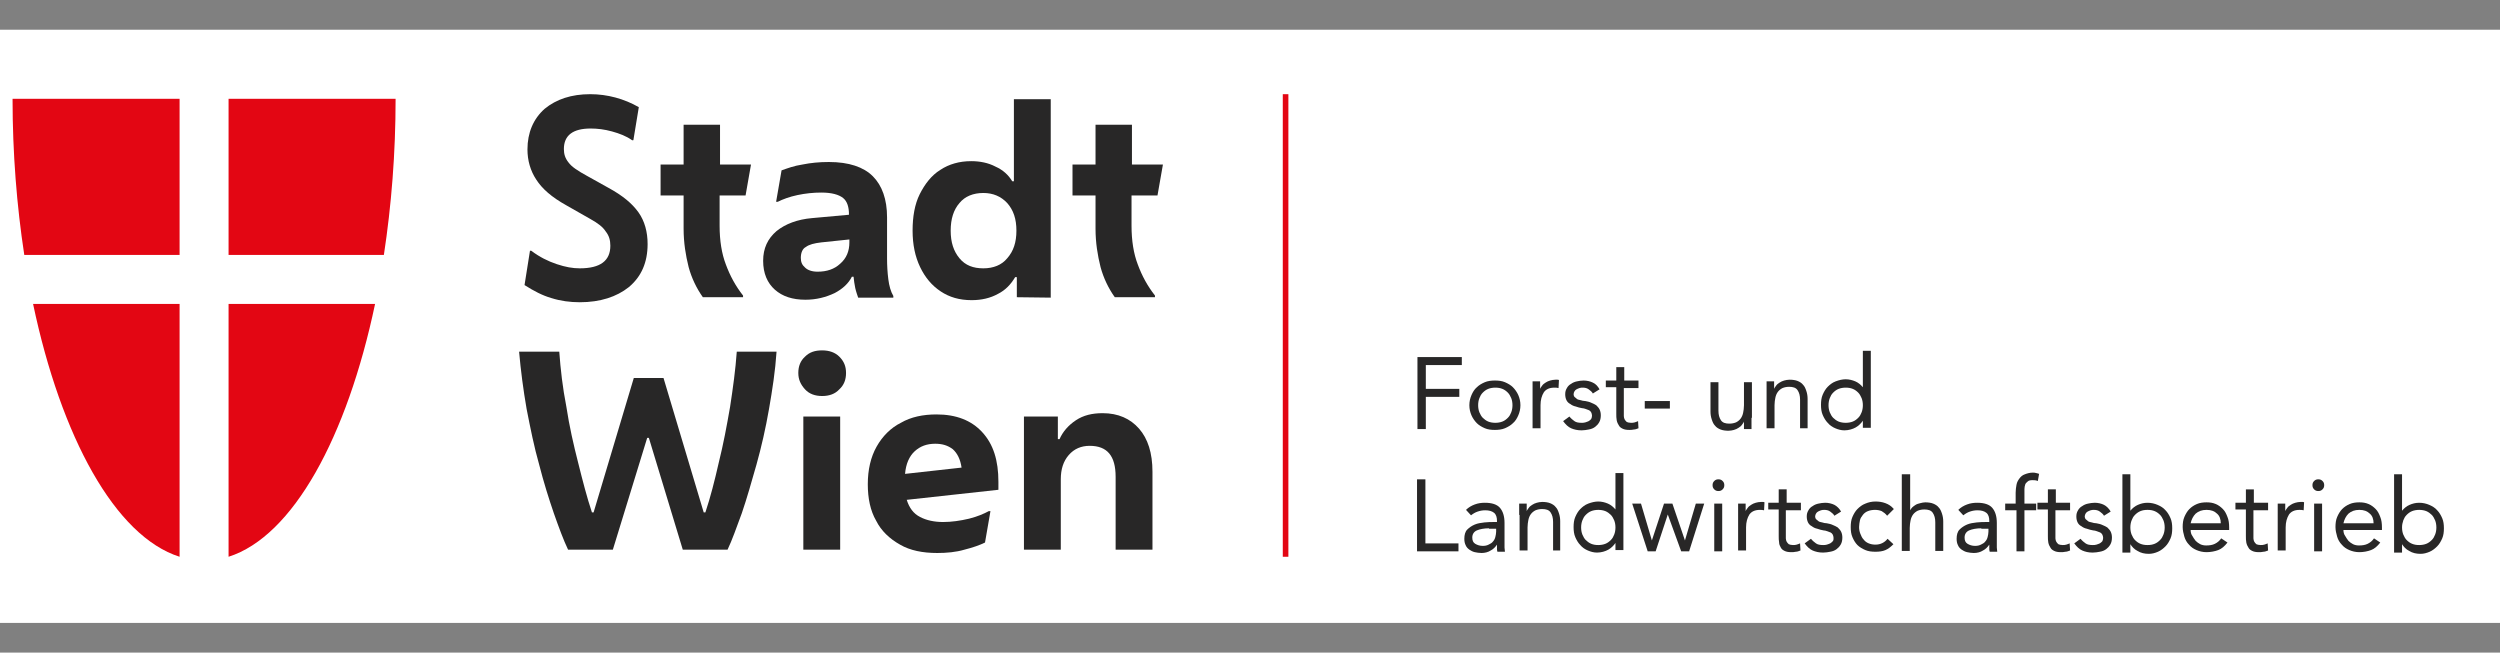 <?xml version="1.0" encoding="utf-8"?>
<!-- Generator: Adobe Illustrator 25.3.1, SVG Export Plug-In . SVG Version: 6.00 Build 0)  -->
<svg version="1.1" id="Ebene_1" xmlns="http://www.w3.org/2000/svg" xmlns:xlink="http://www.w3.org/1999/xlink" x="0px" y="0px"
	 viewBox="0 0 597.2 155.9" style="enable-background:new 0 0 597.2 155.9;" xml:space="preserve">
<rect x="0" y="0" width="597.2" height="155.9" fill="#808080" stroke="none"/>
<style type="text/css">
	.st0{fill:#FFFFFF;}
	.st1{fill:#E30613;}
	.st2{fill:#282727;}
	.st3{fill:none;stroke:#E30613;stroke-width:1.336;stroke-miterlimit:10;}
	.st4{enable-background:new    ;}
</style>
<rect y="7.1" class="st0" width="597.2" height="141.7"/>
<g>
	<g>
		<path class="st1" d="M42.9,60.9V23.6H3c0,13,1,25.5,2.8,37.3H42.9L42.9,60.9z"/>
		<path class="st1" d="M42.9,72.6h-35c6.7,31.8,19.6,55.5,35,60.4V72.6L42.9,72.6z"/>
		<path class="st1" d="M54.6,60.9V23.6h39.9c0,13-1,25.5-2.8,37.3H54.6L54.6,60.9z"/>
		<path class="st1" d="M54.6,72.6h35c-6.7,31.8-19.6,55.5-35,60.4V72.6L54.6,72.6z"/>
		<path class="st2" d="M138.5,72.2c-2.3,0-4.6-0.3-6.8-1c-2.1-0.6-4.2-1.7-6.4-3.1l1.3-8.2h0.3c2,1.5,4,2.5,6.1,3.2s3.8,1,5.5,1
			c4.9,0,7.3-1.8,7.3-5.4c0-1.3-0.3-2.4-1.1-3.4c-0.7-1.1-1.9-2-3.7-3l-5.8-3.3c-3.4-1.9-5.7-3.9-7.1-6.1c-1.4-2.1-2.1-4.6-2.1-7.2
			c0-4,1.4-7.3,4.1-9.7c2.8-2.3,6.4-3.5,10.9-3.5c4.1,0,8.1,1.1,11.6,3.1l-1.3,7.9H151c-1.4-1-3-1.6-4.8-2.1s-3.5-0.7-5.1-0.7
			c-4.2,0-6.4,1.6-6.4,4.9c0,1.2,0.3,2.2,1.1,3.2c0.7,1,2.2,2,4.4,3.2l5.2,2.9c3.3,1.8,5.6,3.7,7.1,5.8s2.2,4.7,2.2,7.6
			c0,4.4-1.5,7.8-4.5,10.3C147.3,70.9,143.4,72.2,138.5,72.2L138.5,72.2z"/>
		<path class="st2" d="M167.9,71c-1.5-2.1-2.7-4.6-3.4-7.2c-0.7-2.8-1.2-5.8-1.2-9.2v-7.9h-5.5v-7.4h5.5v-9.5h8.7v9.5h7.4l-1.3,7.4
			h-6.2v7.2c0,3.6,0.5,6.7,1.5,9.3c1,2.7,2.3,5.1,4.1,7.4V71h-9.8l0,0H167.9z"/>
		<path class="st2" d="M191.3,61.6c0,1,0.3,1.7,1,2.3c0.6,0.6,1.6,1,3,1c2.2,0,4-0.6,5.4-1.9c1.5-1.3,2.2-3,2.2-5.1v-0.7l-6.7,0.7
			c-1.7,0.2-2.9,0.5-3.7,1.1C191.7,59.4,191.3,60.4,191.3,61.6L191.3,61.6z M192.4,71.6c-3.1,0-5.5-0.8-7.3-2.4s-2.8-3.9-2.8-6.9
			s1.1-5.3,3.2-7.1c2.1-1.7,5-2.8,8.5-3.1l8.8-0.8v-0.1c0-1.7-0.4-3.1-1.4-3.9s-2.7-1.3-5.2-1.3c-1.9,0-3.8,0.2-5.7,0.6
			s-3.5,1-4.7,1.6h-0.4l1.3-7.5c1.4-0.5,3-1.1,5-1.4c2-0.4,4-0.6,6.3-0.6c4.8,0,8.3,1.2,10.5,3.4s3.4,5.5,3.4,9.8v9.9
			c0,1.6,0.1,3.3,0.3,4.9s0.6,3,1.2,4v0.4H205c-0.2-0.6-0.5-1.4-0.7-2.3s-0.3-1.8-0.4-2.7h-0.4c-0.8,1.6-2.2,2.9-4.1,3.9
			C197.3,71,195,71.6,192.4,71.6L192.4,71.6z"/>
		<path class="st2" d="M234.9,64.1c2.4,0,4.4-0.8,5.7-2.4c1.5-1.7,2.2-3.8,2.2-6.6s-0.7-4.9-2.2-6.6c-1.5-1.6-3.4-2.4-5.7-2.4
			c-2.4,0-4.4,0.8-5.7,2.4c-1.4,1.6-2.1,3.8-2.1,6.6s0.7,4.9,2.1,6.6S232.5,64.1,234.9,64.1L234.9,64.1z M242.9,71v-4.8h-0.4
			c-1,1.7-2.3,3.1-4.1,4c-1.8,1-3.9,1.5-6.3,1.5c-2.9,0-5.3-0.7-7.4-2.1c-2.1-1.4-3.7-3.3-4.9-5.8c-1.2-2.5-1.8-5.4-1.8-8.7
			s0.5-6.3,1.7-8.7s2.8-4.5,4.9-5.8c2.1-1.4,4.6-2.1,7.4-2.1c2.1,0,4.1,0.4,5.8,1.3c1.8,0.8,3.1,2,4,3.5h0.4V23.7h8.8v47.4L242.9,71
			L242.9,71L242.9,71z"/>
		<path class="st2" d="M266.3,71c-1.5-2.1-2.7-4.6-3.4-7.2c-0.7-2.8-1.2-5.8-1.2-9.2v-7.9h-5.5v-7.4h5.5v-9.5h8.7v9.5h7.4l-1.3,7.4
			h-6.2v7.2c0,3.6,0.5,6.7,1.5,9.3c1,2.7,2.3,5.1,4.1,7.4V71h-9.8l0,0H266.3z"/>
		<path class="st2" d="M146.4,131.3h-10.7c-1.1-2.3-2.2-5.3-3.4-8.7c-1.2-3.5-2.4-7.3-3.5-11.6c-1.2-4.2-2.1-8.7-3-13.3
			c-0.8-4.6-1.4-9.2-1.8-13.7h9.6c0.3,4.2,0.8,8.6,1.7,13.2c0.7,4.6,1.7,9,2.8,13.3c1.1,4.4,2.1,8.3,3.3,11.9h0.4l9.6-32.1h7.1
			l9.6,32.1h0.4c1.2-3.6,2.2-7.5,3.2-11.9c1.1-4.4,1.9-8.7,2.7-13.3c0.7-4.6,1.3-8.9,1.6-13.2h9.5c-0.3,4.6-1,9.1-1.8,13.7
			s-1.8,9-3,13.3c-1.2,4.2-2.3,8.1-3.5,11.6c-1.3,3.5-2.3,6.4-3.4,8.7h-10.7l-8.1-26.7h-0.4L146.4,131.3L146.4,131.3z"/>
		<path class="st2" d="M191.9,131.3V99.5h8.8v31.8H191.9L191.9,131.3z M196.4,94.6c-1.7,0-3.1-0.5-4.1-1.6s-1.6-2.3-1.6-3.9
			s0.5-2.9,1.6-3.9c1.1-1.1,2.4-1.5,4.1-1.5c1.7,0,3.1,0.5,4.1,1.5c1.1,1.1,1.6,2.3,1.6,3.9s-0.5,2.9-1.6,3.9
			C199.5,94.1,198.1,94.6,196.4,94.6L196.4,94.6z"/>
		<path class="st2" d="M223.4,106c-2,0-3.6,0.6-4.9,1.8c-1.3,1.2-2.1,3-2.3,5.4l13.5-1.5c-0.3-2-1-3.4-2.1-4.4
			C226.4,106.4,225.1,106,223.4,106L223.4,106z M223.9,132.1c-3.5,0-6.5-0.6-8.9-2c-2.5-1.4-4.5-3.3-5.7-5.7c-1.4-2.4-2-5.4-2-8.7
			c0-3.5,0.7-6.5,2.1-9c1.4-2.5,3.4-4.5,5.8-5.7c2.4-1.4,5.3-2,8.5-2c4.7,0,8.3,1.4,10.9,4.2c2.7,2.9,3.9,6.8,3.9,11.9v1.9
			l-21.9,2.4c0.6,1.9,1.6,3.3,3.2,4.1c1.5,0.8,3.4,1.2,5.5,1.2c2,0,4.1-0.3,6.2-0.8c2-0.5,3.6-1.2,4.7-1.8h0.4l-1.3,7.5
			c-1.2,0.6-2.9,1.2-4.9,1.7C228.4,131.9,226.1,132.1,223.9,132.1L223.9,132.1z"/>
		<path class="st2" d="M244.6,131.3V99.5h8.1v5.4h0.4c0.8-1.8,2.1-3.3,3.9-4.5s3.9-1.7,6.4-1.7c3.7,0,6.6,1.3,8.7,3.7
			c2.1,2.4,3.2,5.8,3.2,10.3v18.6h-8.8v-17.4c0-5-2-7.4-6.2-7.4c-2,0-3.7,0.7-5,2.2s-1.9,3.4-1.9,5.8v16.8H244.6L244.6,131.3
			L244.6,131.3z"/>
	</g>
	<line class="st3" x1="307.1" y1="22.5" x2="307.1" y2="133"/>
	<g class="st4">
		<path class="st2" d="M338.5,85.3h10.7v1.9h-8.6v5.7h8v1.9h-8v7.7h-2V85.3z"/>
		<path class="st2" d="M351,96.8c0-0.9,0.2-1.7,0.5-2.4c0.3-0.7,0.7-1.4,1.3-1.9c0.5-0.5,1.2-0.9,1.9-1.2s1.6-0.4,2.4-0.4
			c0.9,0,1.7,0.1,2.4,0.4c0.7,0.3,1.4,0.7,1.9,1.2c0.5,0.5,1,1.2,1.3,1.9c0.3,0.7,0.5,1.5,0.5,2.4c0,0.9-0.2,1.7-0.5,2.4
			c-0.3,0.7-0.7,1.4-1.3,1.9c-0.5,0.5-1.2,0.9-1.9,1.2c-0.7,0.3-1.6,0.4-2.4,0.4c-0.9,0-1.7-0.1-2.4-0.4c-0.7-0.3-1.4-0.7-1.9-1.2
			c-0.5-0.5-1-1.2-1.3-1.9C351.2,98.5,351,97.7,351,96.8z M353.1,96.8c0,0.6,0.1,1.2,0.3,1.7s0.5,1,0.8,1.3s0.8,0.7,1.3,0.9
			c0.5,0.2,1.1,0.3,1.7,0.3c0.6,0,1.2-0.1,1.7-0.3c0.5-0.2,0.9-0.5,1.3-0.9c0.4-0.4,0.6-0.8,0.8-1.3s0.3-1.1,0.3-1.7
			c0-0.6-0.1-1.2-0.3-1.7s-0.5-1-0.8-1.3c-0.4-0.4-0.8-0.7-1.3-0.9c-0.5-0.2-1-0.3-1.7-0.3c-0.6,0-1.2,0.1-1.7,0.3
			c-0.5,0.2-0.9,0.5-1.3,0.9s-0.6,0.8-0.8,1.3S353.1,96.2,353.1,96.8z"/>
		<path class="st2" d="M366.1,93.8c0-0.5,0-1,0-1.5c0-0.5,0-0.9,0-1.2h1.8c0,0.3,0,0.6,0,0.9c0,0.3,0,0.6,0,0.9h0
			c0.1-0.3,0.3-0.5,0.5-0.8c0.2-0.3,0.5-0.5,0.8-0.7s0.7-0.4,1.1-0.5c0.4-0.1,0.8-0.2,1.3-0.2c0.1,0,0.3,0,0.4,0
			c0.1,0,0.3,0,0.4,0.1l-0.1,1.9c-0.3-0.1-0.7-0.1-1-0.1c-1.2,0-2,0.4-2.5,1.1c-0.5,0.8-0.8,1.8-0.8,3.1v5.5h-1.9V93.8z"/>
		<path class="st2" d="M374.9,99.5c0.4,0.5,0.8,0.8,1.2,1.1c0.4,0.3,1,0.4,1.7,0.4c0.3,0,0.6,0,0.9-0.1c0.3-0.1,0.6-0.2,0.8-0.3
			c0.2-0.1,0.4-0.3,0.6-0.5c0.1-0.2,0.2-0.5,0.2-0.8c0-0.3-0.1-0.6-0.2-0.8c-0.1-0.2-0.3-0.4-0.5-0.5c-0.2-0.1-0.5-0.2-0.8-0.3
			c-0.3-0.1-0.6-0.2-0.9-0.2c-0.5-0.1-1-0.2-1.5-0.4c-0.5-0.1-0.9-0.3-1.3-0.6c-0.4-0.2-0.7-0.5-0.9-0.9c-0.2-0.4-0.3-0.9-0.3-1.4
			c0-0.6,0.1-1,0.4-1.5c0.2-0.4,0.6-0.8,1-1c0.4-0.3,0.9-0.5,1.4-0.6c0.5-0.1,1-0.2,1.6-0.2c0.8,0,1.6,0.2,2.2,0.5
			c0.7,0.3,1.2,0.9,1.6,1.6l-1.6,1c-0.2-0.4-0.6-0.7-1-1c-0.4-0.3-0.9-0.4-1.4-0.4c-0.3,0-0.5,0-0.8,0.1s-0.5,0.2-0.7,0.3
			s-0.4,0.3-0.5,0.5c-0.1,0.2-0.2,0.4-0.2,0.7c0,0.2,0.1,0.5,0.2,0.6s0.4,0.3,0.6,0.5s0.6,0.2,0.9,0.3c0.3,0.1,0.7,0.2,1.1,0.2
			c0.5,0.1,1,0.2,1.4,0.4c0.5,0.2,0.9,0.4,1.2,0.6c0.3,0.3,0.6,0.6,0.8,1c0.2,0.4,0.3,0.9,0.3,1.4c0,0.6-0.1,1.2-0.4,1.7
			c-0.3,0.5-0.6,0.8-1,1.1c-0.4,0.3-0.9,0.5-1.5,0.6c-0.5,0.1-1.1,0.2-1.7,0.2c-1,0-1.8-0.2-2.5-0.5s-1.3-0.9-1.9-1.7L374.9,99.5z"
			/>
		<path class="st2" d="M391.3,92.7h-3.4v5.7c0,0.4,0,0.7,0,1c0,0.3,0.1,0.6,0.2,0.8c0.1,0.2,0.3,0.4,0.5,0.6c0.2,0.1,0.6,0.2,1,0.2
			c0.3,0,0.6,0,0.9-0.1c0.3-0.1,0.6-0.2,0.8-0.3l0.1,1.7c-0.3,0.1-0.7,0.3-1.1,0.3c-0.4,0.1-0.8,0.1-1.1,0.1c-0.7,0-1.2-0.1-1.6-0.3
			c-0.4-0.2-0.7-0.4-0.9-0.8c-0.2-0.3-0.4-0.7-0.5-1.2c-0.1-0.5-0.1-1-0.1-1.6v-6.3h-2.5v-1.6h2.5v-3.2h1.9v3.2h3.4V92.7z"/>
		<path class="st2" d="M392.9,95.8h6v1.8h-6V95.8z"/>
		<path class="st2" d="M418.4,99.8c0,0.5,0,1,0,1.5s0,0.9,0,1.2h-1.8c0-0.3,0-0.6,0-0.9c0-0.3,0-0.6,0-0.9h0
			c-0.1,0.3-0.3,0.5-0.5,0.8c-0.2,0.3-0.5,0.5-0.8,0.7c-0.3,0.2-0.7,0.4-1.1,0.5c-0.4,0.1-0.8,0.2-1.3,0.2c-0.7,0-1.4-0.1-1.9-0.3
			c-0.5-0.2-1-0.5-1.3-0.9c-0.4-0.4-0.6-0.9-0.8-1.5c-0.2-0.6-0.3-1.2-0.3-1.9v-7h1.9v6.8c0,1,0.2,1.7,0.6,2.3
			c0.4,0.6,1.1,0.8,2,0.8c0.6,0,1.1-0.1,1.6-0.3c0.4-0.2,0.8-0.5,1.1-0.9c0.3-0.4,0.5-0.9,0.6-1.4s0.2-1.1,0.2-1.8v-5.5h1.9V99.8z"
			/>
		<path class="st2" d="M422,93.8c0-0.5,0-1,0-1.5c0-0.5,0-0.9,0-1.2h1.8c0,0.3,0,0.6,0,0.9c0,0.3,0,0.6,0,0.9h0
			c0.1-0.3,0.3-0.5,0.5-0.8c0.2-0.3,0.5-0.5,0.8-0.7s0.7-0.4,1.1-0.5c0.4-0.1,0.8-0.2,1.3-0.2c0.7,0,1.4,0.1,1.9,0.3
			c0.5,0.2,1,0.5,1.3,0.9c0.4,0.4,0.6,0.9,0.8,1.5c0.2,0.6,0.3,1.2,0.3,1.9v7H430v-6.8c0-1-0.2-1.7-0.6-2.3c-0.4-0.6-1.1-0.8-2-0.8
			c-0.6,0-1.1,0.1-1.6,0.3c-0.4,0.2-0.8,0.5-1.1,0.9c-0.3,0.4-0.5,0.9-0.6,1.4s-0.2,1.1-0.2,1.8v5.5H422V93.8z"/>
		<path class="st2" d="M445,100.5L445,100.5c-0.4,0.6-1,1.2-1.7,1.6s-1.7,0.7-2.7,0.7c-0.8,0-1.5-0.2-2.2-0.5
			c-0.7-0.3-1.3-0.7-1.8-1.3c-0.5-0.5-0.9-1.2-1.2-1.9s-0.4-1.5-0.4-2.4c0-0.9,0.1-1.7,0.4-2.4s0.7-1.4,1.2-1.9
			c0.5-0.5,1.1-1,1.9-1.3s1.6-0.5,2.4-0.5c0.8,0,1.6,0.2,2.3,0.5c0.7,0.3,1.3,0.8,1.8,1.4h0v-8.7h1.9v18.4H445V100.5z M445,96.8
			c0-0.6-0.1-1.2-0.3-1.7s-0.5-1-0.8-1.3c-0.4-0.4-0.8-0.7-1.3-0.9c-0.5-0.2-1-0.3-1.7-0.3c-0.6,0-1.2,0.1-1.7,0.3
			c-0.5,0.2-0.9,0.5-1.3,0.9s-0.6,0.8-0.8,1.3s-0.3,1.1-0.3,1.7c0,0.6,0.1,1.2,0.3,1.7s0.5,1,0.8,1.3s0.8,0.7,1.3,0.9
			c0.5,0.2,1.1,0.3,1.7,0.3c0.6,0,1.2-0.1,1.7-0.3c0.5-0.2,0.9-0.5,1.3-0.9c0.4-0.4,0.6-0.8,0.8-1.3S445,97.4,445,96.8z"/>
	</g>
	<g class="st4">
		<path class="st2" d="M338.5,114.5h2v15.3h7.9v1.9h-9.9V114.5z"/>
		<path class="st2" d="M350.2,121.8c0.6-0.6,1.3-1,2.1-1.3c0.8-0.3,1.6-0.4,2.4-0.4c1.7,0,2.9,0.4,3.6,1.2c0.7,0.8,1.1,2,1.1,3.6
			v4.9c0,0.3,0,0.7,0,1c0,0.3,0.1,0.7,0.1,1h-1.8c-0.1-0.3-0.1-0.5-0.1-0.9s0-0.6,0-0.8h0c-0.4,0.6-0.9,1.1-1.5,1.4
			c-0.6,0.4-1.4,0.6-2.2,0.6c-0.6,0-1.1-0.1-1.6-0.2c-0.5-0.1-1-0.4-1.3-0.6c-0.4-0.3-0.7-0.6-0.9-1.1c-0.2-0.4-0.3-0.9-0.3-1.5
			c0-0.9,0.2-1.7,0.7-2.2s1.1-0.9,1.8-1.2c0.7-0.3,1.5-0.4,2.3-0.5c0.8-0.1,1.6-0.1,2.3-0.1h0.7v-0.3c0-0.8-0.2-1.5-0.7-1.9
			c-0.5-0.4-1.2-0.6-2.1-0.6c-0.6,0-1.2,0.1-1.8,0.3c-0.6,0.2-1.1,0.5-1.6,0.9L350.2,121.8z M355.7,126.2c-1.2,0-2.2,0.2-2.9,0.5
			c-0.7,0.3-1.1,0.9-1.1,1.7c0,0.7,0.2,1.2,0.7,1.5c0.5,0.3,1.1,0.5,1.8,0.5c0.6,0,1-0.1,1.4-0.3c0.4-0.2,0.8-0.4,1-0.7
			c0.3-0.3,0.5-0.7,0.6-1.1c0.1-0.4,0.2-0.9,0.2-1.3v-0.7H355.7z"/>
		<path class="st2" d="M362.9,123c0-0.5,0-1,0-1.5c0-0.5,0-0.9,0-1.2h1.8c0,0.3,0,0.6,0,0.9c0,0.3,0,0.6,0,0.9h0
			c0.1-0.3,0.3-0.5,0.5-0.8c0.2-0.3,0.5-0.5,0.8-0.7s0.7-0.4,1.1-0.5c0.4-0.1,0.8-0.2,1.3-0.2c0.7,0,1.4,0.1,1.9,0.3
			c0.5,0.2,1,0.5,1.3,0.9c0.4,0.4,0.6,0.9,0.8,1.5c0.2,0.6,0.3,1.2,0.3,1.9v7H371v-6.8c0-1-0.2-1.7-0.6-2.3s-1.1-0.8-2-0.8
			c-0.6,0-1.1,0.1-1.6,0.3c-0.4,0.2-0.8,0.5-1.1,0.9c-0.3,0.4-0.5,0.9-0.6,1.4c-0.1,0.5-0.2,1.1-0.2,1.8v5.5h-1.9V123z"/>
		<path class="st2" d="M385.9,129.7L385.9,129.7c-0.4,0.6-1,1.2-1.7,1.6s-1.7,0.7-2.7,0.7c-0.8,0-1.5-0.2-2.2-0.5s-1.3-0.7-1.8-1.3
			c-0.5-0.5-0.9-1.2-1.2-1.9c-0.3-0.7-0.4-1.5-0.4-2.4c0-0.9,0.1-1.7,0.4-2.4c0.3-0.7,0.7-1.4,1.2-1.9s1.1-1,1.9-1.3
			s1.6-0.5,2.4-0.5c0.8,0,1.6,0.2,2.3,0.5s1.3,0.8,1.8,1.4h0v-8.7h1.9v18.4h-1.9V129.7z M385.9,126c0-0.6-0.1-1.2-0.3-1.7
			c-0.2-0.5-0.5-1-0.8-1.3s-0.8-0.7-1.3-0.9c-0.5-0.2-1.1-0.3-1.7-0.3c-0.6,0-1.2,0.1-1.7,0.3c-0.5,0.2-0.9,0.5-1.3,0.9
			s-0.6,0.8-0.8,1.3c-0.2,0.5-0.3,1.1-0.3,1.7c0,0.6,0.1,1.2,0.3,1.7c0.2,0.5,0.5,1,0.8,1.3s0.8,0.7,1.3,0.9c0.5,0.2,1,0.3,1.7,0.3
			c0.6,0,1.2-0.1,1.7-0.3c0.5-0.2,0.9-0.5,1.3-0.9s0.6-0.8,0.8-1.3C385.8,127.2,385.9,126.6,385.9,126z"/>
		<path class="st2" d="M403.5,131.7h-1.9l-3.2-8.8h0l-2.9,8.8h-1.9l-3.7-11.4h2.1l2.6,8.8h0l2.9-8.8h2l3,8.8h0l2.6-8.8h2
			L403.5,131.7z"/>
		<path class="st2" d="M409.1,115.9c0-0.4,0.1-0.7,0.4-1c0.3-0.3,0.6-0.4,1-0.4s0.7,0.1,1,0.4c0.3,0.3,0.4,0.6,0.4,1
			c0,0.4-0.1,0.7-0.4,1c-0.3,0.3-0.6,0.4-1,0.4s-0.7-0.1-1-0.4C409.2,116.6,409.1,116.3,409.1,115.9z M409.5,120.3h1.9v11.4h-1.9
			V120.3z"/>
		<path class="st2" d="M415.2,123c0-0.5,0-1,0-1.5c0-0.5,0-0.9,0-1.2h1.8c0,0.3,0,0.6,0,0.9c0,0.3,0,0.6,0,0.9h0
			c0.1-0.3,0.3-0.5,0.5-0.8c0.2-0.3,0.5-0.5,0.8-0.7s0.7-0.4,1.1-0.5c0.4-0.1,0.8-0.2,1.3-0.2c0.1,0,0.3,0,0.4,0
			c0.1,0,0.3,0,0.4,0.1l-0.1,1.9c-0.3-0.1-0.7-0.1-1-0.1c-1.2,0-2,0.4-2.5,1.1c-0.5,0.8-0.8,1.8-0.8,3.1v5.5h-1.9V123z"/>
		<path class="st2" d="M430,121.9h-3.4v5.7c0,0.4,0,0.7,0,1c0,0.3,0.1,0.6,0.2,0.8c0.1,0.2,0.3,0.4,0.5,0.6c0.2,0.1,0.6,0.2,1,0.2
			c0.3,0,0.6,0,0.9-0.1c0.3-0.1,0.6-0.2,0.8-0.3l0.1,1.7c-0.3,0.1-0.7,0.3-1.1,0.3c-0.4,0.1-0.8,0.1-1.1,0.1c-0.7,0-1.2-0.1-1.6-0.3
			c-0.4-0.2-0.7-0.4-0.9-0.8s-0.4-0.7-0.4-1.2c-0.1-0.5-0.1-1-0.1-1.6v-6.3h-2.5v-1.6h2.5v-3.2h1.9v3.2h3.4V121.9z"/>
		<path class="st2" d="M432.6,128.7c0.4,0.5,0.8,0.8,1.2,1.1c0.4,0.3,1,0.4,1.7,0.4c0.3,0,0.6,0,0.9-0.1c0.3-0.1,0.6-0.2,0.8-0.3
			c0.2-0.1,0.4-0.3,0.6-0.5s0.2-0.5,0.2-0.8c0-0.3-0.1-0.6-0.2-0.8c-0.1-0.2-0.3-0.4-0.5-0.5s-0.5-0.2-0.8-0.3s-0.6-0.2-0.9-0.2
			c-0.5-0.1-1-0.2-1.5-0.4c-0.5-0.1-0.9-0.3-1.3-0.6c-0.4-0.2-0.7-0.5-0.9-0.9c-0.2-0.4-0.3-0.9-0.3-1.4c0-0.6,0.1-1,0.4-1.5
			c0.2-0.4,0.6-0.8,1-1c0.4-0.3,0.9-0.5,1.4-0.6c0.5-0.1,1-0.2,1.6-0.2c0.8,0,1.6,0.2,2.2,0.5s1.2,0.9,1.6,1.6l-1.6,1
			c-0.2-0.4-0.6-0.7-1-1c-0.4-0.3-0.9-0.4-1.4-0.4c-0.3,0-0.5,0-0.8,0.1s-0.5,0.2-0.7,0.3s-0.4,0.3-0.5,0.5
			c-0.1,0.2-0.2,0.4-0.2,0.7c0,0.2,0.1,0.5,0.2,0.6c0.2,0.2,0.4,0.3,0.6,0.5s0.6,0.2,0.9,0.3c0.3,0.1,0.7,0.2,1.1,0.2
			c0.5,0.1,1,0.2,1.4,0.4c0.5,0.2,0.9,0.4,1.2,0.6c0.3,0.3,0.6,0.6,0.8,1c0.2,0.4,0.3,0.9,0.3,1.4c0,0.6-0.1,1.2-0.4,1.7
			c-0.3,0.5-0.6,0.8-1,1.1c-0.4,0.3-0.9,0.5-1.5,0.6c-0.5,0.1-1.1,0.2-1.7,0.2c-1,0-1.8-0.2-2.5-0.5c-0.7-0.3-1.3-0.9-1.9-1.7
			L432.6,128.7z"/>
		<path class="st2" d="M450.8,123.2c-0.4-0.5-0.8-0.8-1.3-1.1c-0.5-0.2-1-0.3-1.6-0.3c-0.6,0-1.2,0.1-1.7,0.3s-0.9,0.5-1.2,0.9
			c-0.3,0.4-0.6,0.8-0.7,1.3s-0.2,1.1-0.2,1.6c0,0.6,0.1,1.1,0.3,1.6c0.2,0.5,0.4,1,0.8,1.4c0.3,0.4,0.7,0.7,1.2,0.9
			c0.5,0.2,1,0.3,1.6,0.3c1.2,0,2.2-0.5,2.9-1.4l1.4,1.3c-0.6,0.6-1.2,1.1-1.9,1.4c-0.7,0.3-1.5,0.4-2.4,0.4c-0.9,0-1.7-0.1-2.4-0.4
			c-0.7-0.3-1.4-0.7-1.9-1.2c-0.5-0.5-0.9-1.2-1.2-1.9c-0.3-0.7-0.4-1.5-0.4-2.4c0-0.9,0.1-1.7,0.4-2.4c0.3-0.7,0.7-1.4,1.2-1.9
			c0.5-0.5,1.1-1,1.9-1.3c0.7-0.3,1.5-0.5,2.4-0.5c0.8,0,1.6,0.1,2.4,0.4s1.4,0.7,2,1.4L450.8,123.2z"/>
		<path class="st2" d="M454.4,113.3h1.9v8.6h0c0.1-0.2,0.3-0.5,0.5-0.7s0.5-0.4,0.8-0.6c0.3-0.2,0.7-0.3,1.1-0.4
			c0.4-0.1,0.8-0.2,1.2-0.2c0.7,0,1.4,0.1,1.9,0.3c0.5,0.2,1,0.5,1.3,0.9c0.4,0.4,0.6,0.9,0.8,1.5c0.2,0.6,0.3,1.2,0.3,1.9v7h-1.9
			v-6.8c0-1-0.2-1.7-0.6-2.3c-0.4-0.6-1.1-0.8-2-0.8c-0.6,0-1.1,0.1-1.6,0.3c-0.4,0.2-0.8,0.5-1.1,0.9c-0.3,0.4-0.5,0.9-0.6,1.4
			s-0.2,1.1-0.2,1.8v5.5h-1.9V113.3z"/>
		<path class="st2" d="M467.8,121.8c0.6-0.6,1.3-1,2.1-1.3c0.8-0.3,1.6-0.4,2.4-0.4c1.7,0,2.9,0.4,3.6,1.2c0.7,0.8,1.1,2,1.1,3.6
			v4.9c0,0.3,0,0.7,0,1c0,0.3,0.1,0.7,0.1,1h-1.8c-0.1-0.3-0.1-0.5-0.1-0.9c0-0.3,0-0.6,0-0.8h0c-0.4,0.6-0.9,1.1-1.5,1.4
			c-0.6,0.4-1.4,0.6-2.2,0.6c-0.6,0-1.1-0.1-1.6-0.2c-0.5-0.1-1-0.4-1.3-0.6c-0.4-0.3-0.7-0.6-0.9-1.1c-0.2-0.4-0.3-0.9-0.3-1.5
			c0-0.9,0.2-1.7,0.7-2.2s1.1-0.9,1.8-1.2c0.7-0.3,1.5-0.4,2.3-0.5c0.8-0.1,1.6-0.1,2.3-0.1h0.7v-0.3c0-0.8-0.2-1.5-0.7-1.9
			c-0.5-0.4-1.2-0.6-2.1-0.6c-0.6,0-1.2,0.1-1.8,0.3c-0.6,0.2-1.1,0.5-1.6,0.9L467.8,121.8z M473.3,126.2c-1.2,0-2.2,0.2-2.9,0.5
			c-0.7,0.3-1.1,0.9-1.1,1.7c0,0.7,0.2,1.2,0.7,1.5c0.5,0.3,1.1,0.5,1.8,0.5c0.6,0,1-0.1,1.4-0.3c0.4-0.2,0.8-0.4,1-0.7
			c0.3-0.3,0.5-0.7,0.6-1.1c0.1-0.4,0.2-0.9,0.2-1.3v-0.7H473.3z"/>
		<path class="st2" d="M481.5,121.9H479v-1.6h2.5v-2.6c0-0.7,0.1-1.3,0.2-1.9c0.1-0.6,0.4-1.1,0.7-1.5c0.3-0.4,0.7-0.8,1.3-1
			c0.5-0.2,1.2-0.4,1.9-0.4c0.2,0,0.5,0,0.8,0.1s0.5,0.1,0.7,0.2l-0.3,1.7c-0.5-0.2-0.9-0.2-1.3-0.2c-0.5,0-0.9,0.1-1.1,0.3
			s-0.5,0.4-0.6,0.7c-0.1,0.3-0.2,0.7-0.2,1.1s0,0.9,0,1.4v2.1h2.8v1.6h-2.8v9.8h-1.9V121.9z"/>
		<path class="st2" d="M494.4,121.9h-3.4v5.7c0,0.4,0,0.7,0,1c0,0.3,0.1,0.6,0.2,0.8c0.1,0.2,0.3,0.4,0.5,0.6c0.2,0.1,0.6,0.2,1,0.2
			c0.3,0,0.6,0,0.9-0.1c0.3-0.1,0.6-0.2,0.8-0.3l0.1,1.7c-0.3,0.1-0.7,0.3-1.1,0.3c-0.4,0.1-0.8,0.1-1.1,0.1c-0.7,0-1.2-0.1-1.6-0.3
			c-0.4-0.2-0.7-0.4-0.9-0.8c-0.2-0.3-0.4-0.7-0.5-1.2c-0.1-0.5-0.1-1-0.1-1.6v-6.3h-2.5v-1.6h2.5v-3.2h1.9v3.2h3.4V121.9z"/>
		<path class="st2" d="M497,128.7c0.4,0.5,0.8,0.8,1.2,1.1c0.4,0.3,1,0.4,1.7,0.4c0.3,0,0.6,0,0.9-0.1c0.3-0.1,0.6-0.2,0.8-0.3
			c0.2-0.1,0.4-0.3,0.6-0.5c0.1-0.2,0.2-0.5,0.2-0.8c0-0.3-0.1-0.6-0.2-0.8c-0.1-0.2-0.3-0.4-0.5-0.5c-0.2-0.1-0.5-0.2-0.8-0.3
			c-0.3-0.1-0.6-0.2-0.9-0.2c-0.5-0.1-1-0.2-1.5-0.4c-0.5-0.1-0.9-0.3-1.3-0.6c-0.4-0.2-0.7-0.5-0.9-0.9s-0.3-0.9-0.3-1.4
			c0-0.6,0.1-1,0.4-1.5c0.2-0.4,0.6-0.8,1-1c0.4-0.3,0.9-0.5,1.4-0.6c0.5-0.1,1-0.2,1.6-0.2c0.8,0,1.6,0.2,2.2,0.5s1.2,0.9,1.6,1.6
			l-1.6,1c-0.2-0.4-0.6-0.7-1-1c-0.4-0.3-0.9-0.4-1.4-0.4c-0.3,0-0.5,0-0.8,0.1s-0.5,0.2-0.7,0.3c-0.2,0.1-0.4,0.3-0.5,0.5
			c-0.1,0.2-0.2,0.4-0.2,0.7c0,0.2,0.1,0.5,0.2,0.6c0.2,0.2,0.4,0.3,0.6,0.5s0.6,0.2,0.9,0.3c0.3,0.1,0.7,0.2,1.1,0.2
			c0.5,0.1,1,0.2,1.4,0.4c0.5,0.2,0.9,0.4,1.2,0.6c0.3,0.3,0.6,0.6,0.8,1c0.2,0.4,0.3,0.9,0.3,1.4c0,0.6-0.1,1.2-0.4,1.7
			c-0.3,0.5-0.6,0.8-1,1.1c-0.4,0.3-0.9,0.5-1.5,0.6c-0.5,0.1-1.1,0.2-1.7,0.2c-1,0-1.8-0.2-2.5-0.5c-0.7-0.3-1.3-0.9-1.9-1.7
			L497,128.7z"/>
		<path class="st2" d="M507,113.3h1.9v8.7h0c0.5-0.6,1.1-1.1,1.8-1.4s1.4-0.5,2.3-0.5c0.9,0,1.7,0.2,2.4,0.5
			c0.7,0.3,1.4,0.7,1.9,1.3c0.5,0.5,0.9,1.2,1.2,1.9c0.3,0.7,0.4,1.5,0.4,2.4c0,0.9-0.1,1.7-0.4,2.4c-0.3,0.7-0.7,1.4-1.2,1.9
			c-0.5,0.5-1.1,1-1.8,1.3s-1.4,0.5-2.2,0.5c-1,0-1.9-0.2-2.7-0.7c-0.8-0.4-1.3-1-1.7-1.6h0v2H507V113.3z M508.9,126
			c0,0.6,0.1,1.2,0.3,1.7s0.5,1,0.8,1.3c0.4,0.4,0.8,0.7,1.3,0.9c0.5,0.2,1,0.3,1.7,0.3s1.2-0.1,1.7-0.3c0.5-0.2,0.9-0.5,1.3-0.9
			c0.4-0.4,0.6-0.8,0.8-1.3c0.2-0.5,0.3-1.1,0.3-1.7c0-0.6-0.1-1.2-0.3-1.7c-0.2-0.5-0.5-1-0.8-1.3c-0.4-0.4-0.8-0.7-1.3-0.9
			c-0.5-0.2-1-0.3-1.7-0.3s-1.2,0.1-1.7,0.3s-0.9,0.5-1.3,0.9c-0.4,0.4-0.6,0.8-0.8,1.3S508.9,125.4,508.9,126z"/>
		<path class="st2" d="M532.1,129.6c-0.7,0.9-1.4,1.5-2.2,1.8c-0.8,0.3-1.8,0.5-2.8,0.5c-0.9,0-1.7-0.2-2.4-0.5s-1.3-0.7-1.8-1.3
			c-0.5-0.5-0.9-1.2-1.1-1.9s-0.4-1.5-0.4-2.3c0-0.9,0.1-1.7,0.4-2.4c0.3-0.7,0.7-1.4,1.2-1.9c0.5-0.5,1.1-0.9,1.8-1.2
			c0.7-0.3,1.5-0.4,2.3-0.4c0.8,0,1.5,0.1,2.2,0.4c0.7,0.3,1.2,0.7,1.7,1.2c0.5,0.5,0.8,1.1,1.1,1.9c0.3,0.7,0.4,1.6,0.4,2.5v0.6
			h-9.2c0,0.5,0.1,1,0.4,1.4c0.2,0.4,0.5,0.8,0.8,1.2c0.3,0.3,0.7,0.6,1.1,0.8s0.9,0.3,1.4,0.3c0.8,0,1.5-0.1,2.1-0.4
			c0.6-0.3,1.1-0.7,1.5-1.3L532.1,129.6z M530.5,125c0-1-0.3-1.8-0.9-2.3c-0.6-0.6-1.4-0.9-2.5-0.9c-1.1,0-1.9,0.3-2.6,0.9
			c-0.6,0.6-1,1.4-1.2,2.3H530.5z"/>
		<path class="st2" d="M541.7,121.9h-3.4v5.7c0,0.4,0,0.7,0,1c0,0.3,0.1,0.6,0.2,0.8c0.1,0.2,0.3,0.4,0.5,0.6c0.2,0.1,0.6,0.2,1,0.2
			c0.3,0,0.6,0,0.9-0.1c0.3-0.1,0.6-0.2,0.8-0.3l0.1,1.7c-0.3,0.1-0.7,0.3-1.1,0.3c-0.4,0.1-0.8,0.1-1.1,0.1c-0.7,0-1.2-0.1-1.6-0.3
			c-0.4-0.2-0.7-0.4-0.9-0.8c-0.2-0.3-0.4-0.7-0.5-1.2c-0.1-0.5-0.1-1-0.1-1.6v-6.3H534v-1.6h2.5v-3.2h1.9v3.2h3.4V121.9z"/>
		<path class="st2" d="M544.1,123c0-0.5,0-1,0-1.5s0-0.9,0-1.2h1.8c0,0.3,0,0.6,0,0.9c0,0.3,0,0.6,0,0.9h0c0.1-0.3,0.3-0.5,0.5-0.8
			c0.2-0.3,0.5-0.5,0.8-0.7c0.3-0.2,0.7-0.4,1.1-0.5c0.4-0.1,0.8-0.2,1.3-0.2c0.1,0,0.3,0,0.4,0c0.1,0,0.3,0,0.4,0.1l-0.1,1.9
			c-0.3-0.1-0.7-0.1-1-0.1c-1.2,0-2,0.4-2.5,1.1c-0.5,0.8-0.8,1.8-0.8,3.1v5.5h-1.9V123z"/>
		<path class="st2" d="M552.4,115.9c0-0.4,0.1-0.7,0.4-1c0.3-0.3,0.6-0.4,1-0.4c0.4,0,0.7,0.1,1,0.4c0.3,0.3,0.4,0.6,0.4,1
			c0,0.4-0.1,0.7-0.4,1c-0.3,0.3-0.6,0.4-1,0.4c-0.4,0-0.7-0.1-1-0.4C552.5,116.6,552.4,116.3,552.4,115.9z M552.8,120.3h1.9v11.4
			h-1.9V120.3z"/>
		<path class="st2" d="M568.6,129.6c-0.7,0.9-1.4,1.5-2.2,1.8c-0.8,0.3-1.8,0.5-2.8,0.5c-0.9,0-1.7-0.2-2.4-0.5s-1.3-0.7-1.8-1.3
			c-0.5-0.5-0.9-1.2-1.1-1.9s-0.4-1.5-0.4-2.3c0-0.9,0.1-1.7,0.4-2.4c0.3-0.7,0.7-1.4,1.2-1.9c0.5-0.5,1.1-0.9,1.8-1.2
			c0.7-0.3,1.5-0.4,2.3-0.4c0.8,0,1.5,0.1,2.2,0.4c0.7,0.3,1.2,0.7,1.7,1.2c0.5,0.5,0.8,1.1,1.1,1.9c0.3,0.7,0.4,1.6,0.4,2.5v0.6
			h-9.2c0,0.5,0.1,1,0.4,1.4c0.2,0.4,0.5,0.8,0.8,1.2c0.3,0.3,0.7,0.6,1.1,0.8s0.9,0.3,1.4,0.3c0.8,0,1.5-0.1,2.1-0.4
			c0.6-0.3,1.1-0.7,1.5-1.3L568.6,129.6z M567,125c0-1-0.3-1.8-0.9-2.3c-0.6-0.6-1.4-0.9-2.5-0.9c-1.1,0-1.9,0.3-2.6,0.9
			c-0.6,0.6-1,1.4-1.2,2.3H567z"/>
		<path class="st2" d="M571.9,113.3h1.9v8.7h0c0.5-0.6,1.1-1.1,1.8-1.4s1.4-0.5,2.3-0.5c0.9,0,1.7,0.2,2.4,0.5
			c0.7,0.3,1.4,0.7,1.9,1.3c0.5,0.5,0.9,1.2,1.2,1.9s0.4,1.5,0.4,2.4c0,0.9-0.1,1.7-0.4,2.4s-0.7,1.4-1.2,1.9
			c-0.5,0.5-1.1,1-1.8,1.3s-1.4,0.5-2.2,0.5c-1,0-1.9-0.2-2.7-0.7c-0.8-0.4-1.3-1-1.7-1.6h0v2h-1.9V113.3z M573.8,126
			c0,0.6,0.1,1.2,0.3,1.7c0.2,0.5,0.5,1,0.8,1.3c0.4,0.4,0.8,0.7,1.3,0.9c0.5,0.2,1,0.3,1.7,0.3c0.6,0,1.2-0.1,1.7-0.3
			c0.5-0.2,0.9-0.5,1.3-0.9s0.6-0.8,0.8-1.3s0.3-1.1,0.3-1.7c0-0.6-0.1-1.2-0.3-1.7s-0.5-1-0.8-1.3s-0.8-0.7-1.3-0.9
			c-0.5-0.2-1.1-0.3-1.7-0.3c-0.6,0-1.2,0.1-1.7,0.3c-0.5,0.2-0.9,0.5-1.3,0.9c-0.4,0.4-0.6,0.8-0.8,1.3
			C573.9,124.9,573.8,125.4,573.8,126z"/>
	</g>
</g>
</svg>
